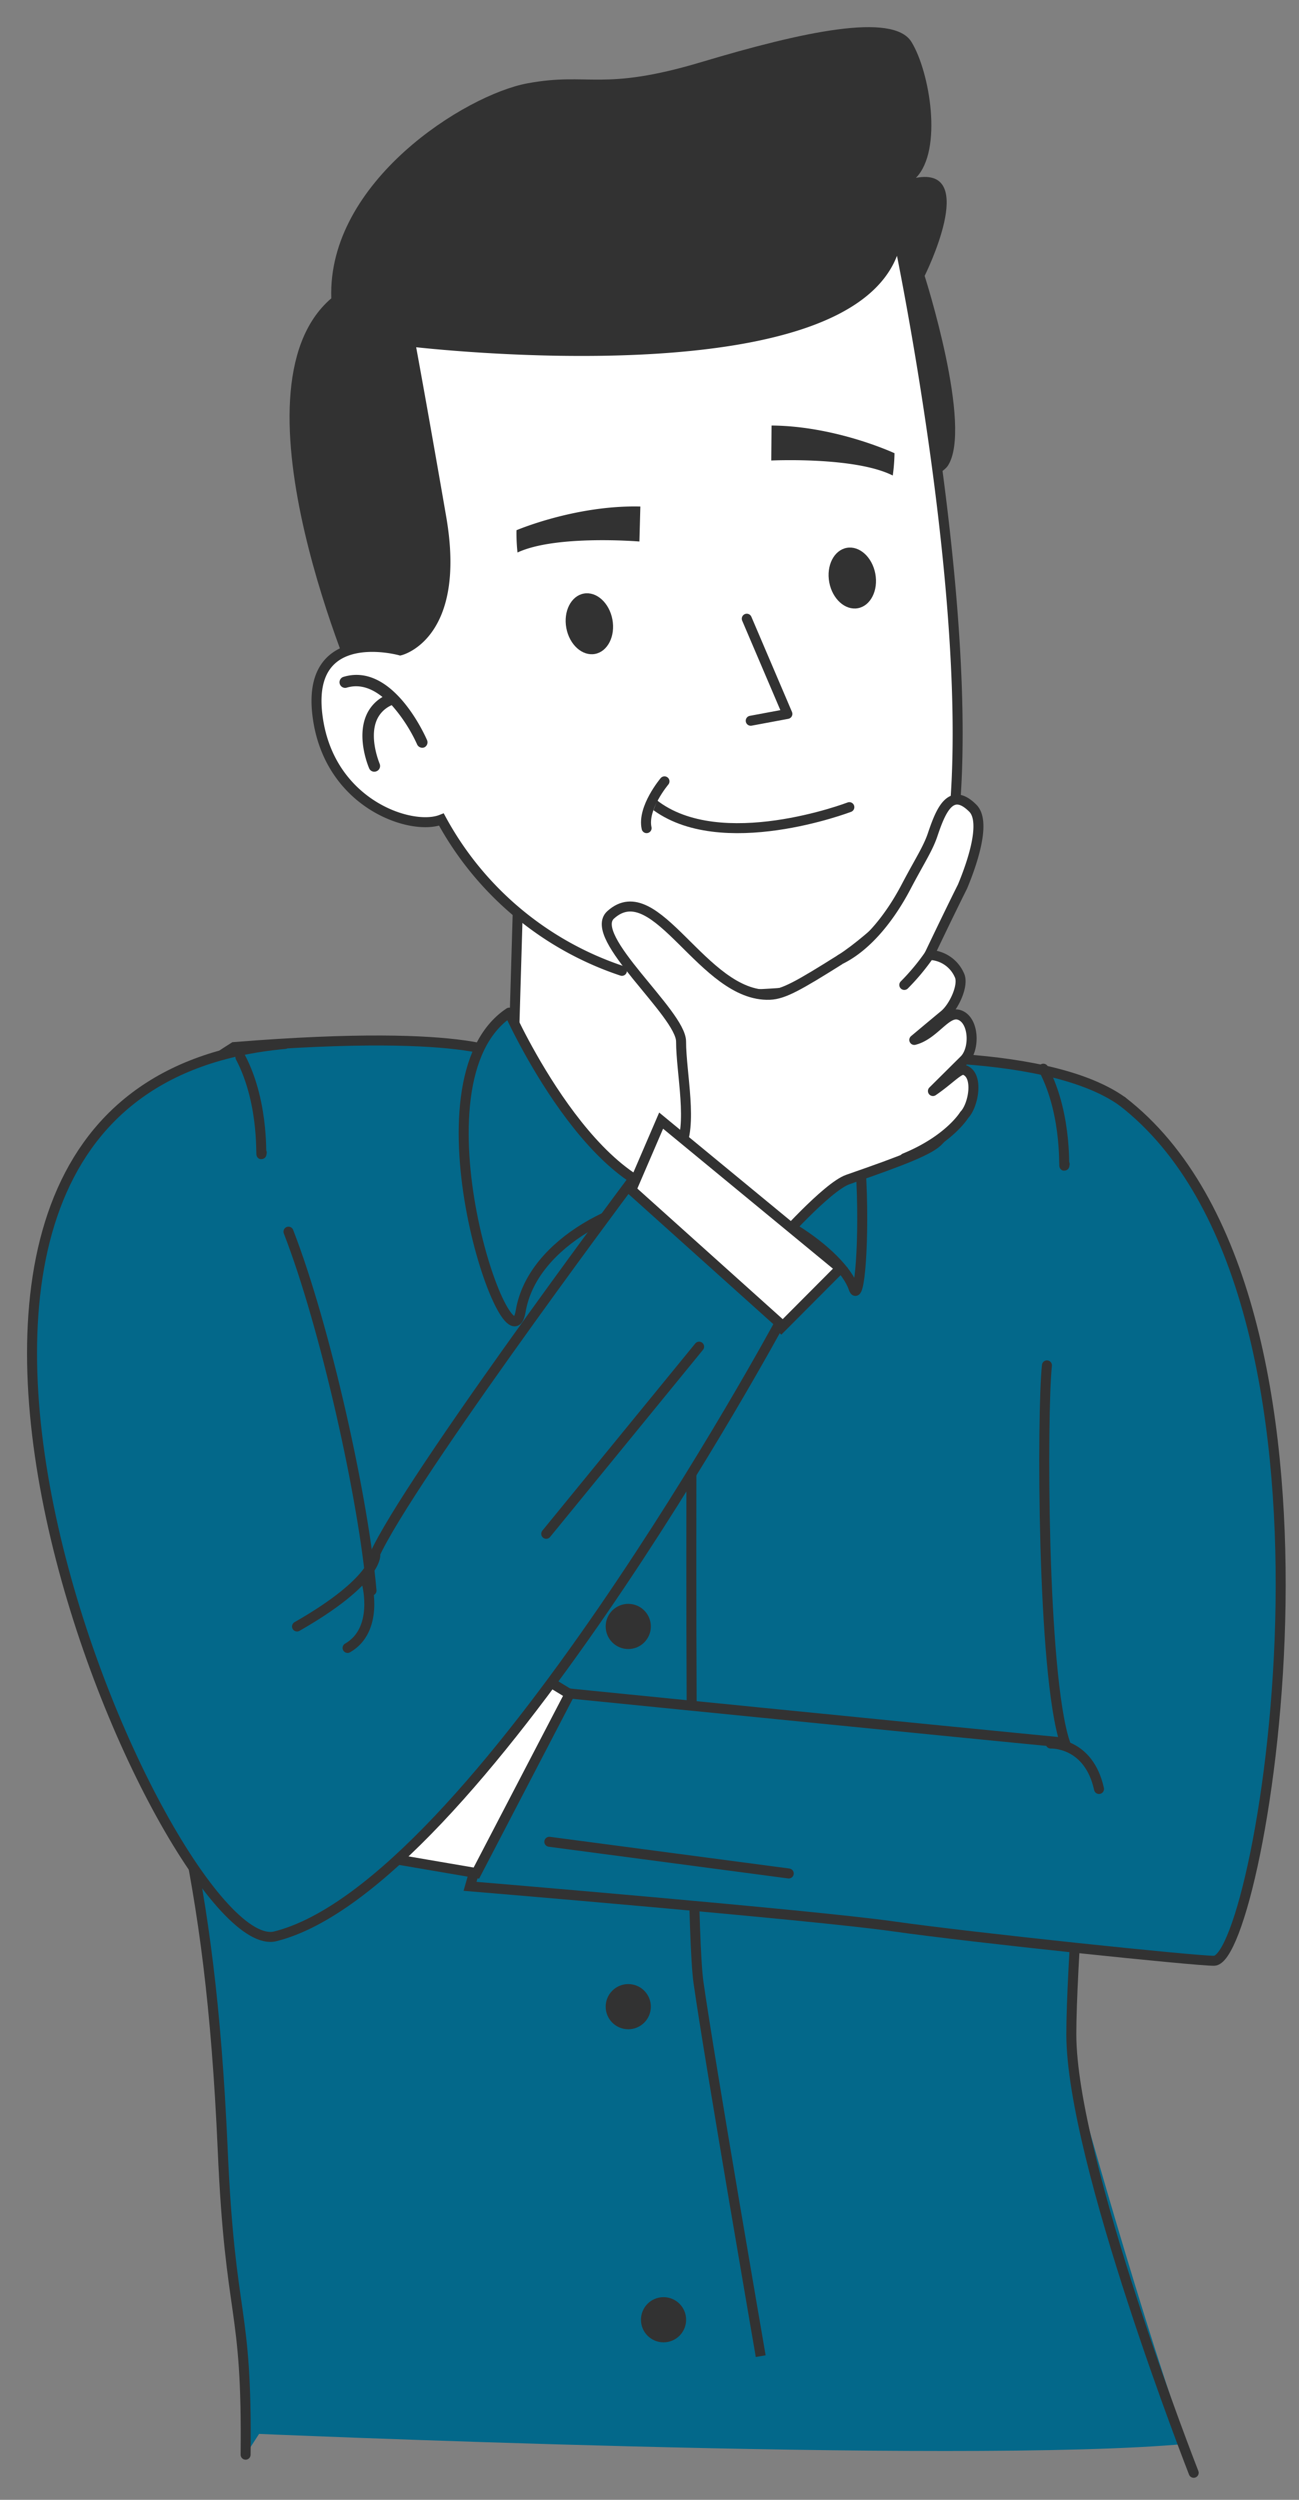 <svg xmlns="http://www.w3.org/2000/svg" viewBox="0 0 260 500"><rect x="0" y="0" width="260" height="500" fill="#808080" stroke="none"/><defs><style>.b99aa544-0aa6-438a-9055-26078ffd3a2f,.befac265-569c-4f1c-8c35-4d7e20e34653,.e69d2105-3de9-4745-b8f5-97a6437fe137{fill:#03688a;}.a1404c97-9d17-416b-b4bd-6e89075b8df0,.a5cad065-bfa2-49ac-9949-9c200ca0971b,.bdab4d93-02a0-4082-8198-62147161bba0{fill:#fff;}.a1404c97-9d17-416b-b4bd-6e89075b8df0,.a5cad065-bfa2-49ac-9949-9c200ca0971b,.a89242b3-ed4d-44e4-bb95-b1094715b858,.b99aa544-0aa6-438a-9055-26078ffd3a2f,.bdab4d93-02a0-4082-8198-62147161bba0,.befac265-569c-4f1c-8c35-4d7e20e34653,.ebae786e-2456-43eb-83d7-bbb3646a2dd4,.f4f97743-edbd-4e61-8139-90bd393a5575{stroke:#323232;stroke-width:2px;}.a1404c97-9d17-416b-b4bd-6e89075b8df0,.a5cad065-bfa2-49ac-9949-9c200ca0971b,.a89242b3-ed4d-44e4-bb95-b1094715b858,.b99aa544-0aa6-438a-9055-26078ffd3a2f,.ebae786e-2456-43eb-83d7-bbb3646a2dd4{stroke-miterlimit:10;}.ae882017-a51d-4a13-b11c-6827949b5b6d{fill:#323232;}.a1404c97-9d17-416b-b4bd-6e89075b8df0,.b99aa544-0aa6-438a-9055-26078ffd3a2f,.bdab4d93-02a0-4082-8198-62147161bba0,.ebae786e-2456-43eb-83d7-bbb3646a2dd4,.f4f97743-edbd-4e61-8139-90bd393a5575{stroke-linecap:round;}.bdab4d93-02a0-4082-8198-62147161bba0,.befac265-569c-4f1c-8c35-4d7e20e34653,.f4f97743-edbd-4e61-8139-90bd393a5575{stroke-linejoin:round;}.a89242b3-ed4d-44e4-bb95-b1094715b858,.ebae786e-2456-43eb-83d7-bbb3646a2dd4,.f4f97743-edbd-4e61-8139-90bd393a5575{fill:none;}</style></defs><g id="bff69f68-6394-4a07-8303-e7f8d14db20f" data-name="FAQ"><path class="e69d2105-3de9-4745-b8f5-97a6437fe137" d="M48.93,486.69s143.86,6.29,188.59,2.1c-11-31.15-23.76-78.05-23.76-78.05l11.37-190.45-81.9,28.57L63.29,466Z"/><polygon class="a5cad065-bfa2-49ac-9949-9c200ca0971b" points="102.52 220.08 103.85 174.86 159.71 174.86 163.7 230.06 144.42 278.6 101.19 252 102.52 220.08"/><path class="ae882017-a51d-4a13-b11c-6827949b5b6d" d="M71.87,139.34S44.69,78.18,66.31,59.67c-.81-23.32,26.81-40.69,39.24-43s14.79,1.74,34.89-4.27,38.32-10,42-4,6.3,21.66.89,27.17c12.74-2.38,1.74,19.61,1.74,19.61s9.73,30.34,4.63,38S71.84,141,71.84,141Z"/><path class="a1404c97-9d17-416b-b4bd-6e89075b8df0" d="M124.48,194.18a64.19,64.19,0,0,1-36.13-30.26c-6,2.4-22.77-3.14-24.84-21.09S80.1,130.09,80.1,130.09s12.32-2.94,8.22-26.61-6.25-35.17-6.25-35.17,94.09,11.37,97.55-21.75c0,0,29.4,137.94-3.61,148.77-8.85,2.91-24.59,3.84-31.89,3.64"/><path class="ae882017-a51d-4a13-b11c-6827949b5b6d" d="M128.17,101.31l-.19,7s-16.72-1.39-24.4,2.2a35.68,35.68,0,0,1-.2-4.46S115.21,101,128.17,101.31Z"/><path class="ae882017-a51d-4a13-b11c-6827949b5b6d" d="M154.43,85.11l-.06,7s16.76-.81,24.32,3a36.81,36.81,0,0,0,.35-4.46S167.39,85.21,154.43,85.11Z"/><ellipse class="ae882017-a51d-4a13-b11c-6827949b5b6d" cx="170.58" cy="115.62" rx="4.69" ry="6.14" transform="translate(-18.32 33.28) rotate(-10.58)"/><ellipse class="ae882017-a51d-4a13-b11c-6827949b5b6d" cx="117.96" cy="124.77" rx="4.69" ry="6.14" transform="translate(-20.9 23.77) rotate(-10.58)"/><path class="bdab4d93-02a0-4082-8198-62147161bba0" d="M170,161.44s-25.83,9.87-39.19-.63"/><path class="ae882017-a51d-4a13-b11c-6827949b5b6d" d="M85.46,148c-.28-.64-6.86-15.7-16.8-12.59a1.13,1.13,0,0,0,.67,2.15c2.69-.83,5.14.17,7.23,1.85a7.8,7.8,0,0,0-3.28,3.74c-1.93,4.58.5,10.29.61,10.53a1.1,1.1,0,0,0,1.23.65.73.73,0,0,0,.24-.07A1.13,1.13,0,0,0,76,152.8c0-.05-2.17-5.05-.6-8.76a5.77,5.77,0,0,1,3-3,31.58,31.58,0,0,1,5.08,7.84,1.13,1.13,0,0,0,1.24.66,1.09,1.09,0,0,0,.24-.07A1.12,1.12,0,0,0,85.46,148Z"/><polyline class="f4f97743-edbd-4e61-8139-90bd393a5575" points="149.47 123.75 157.6 142.79 150.26 144.16"/><path class="ebae786e-2456-43eb-83d7-bbb3646a2dd4" d="M238.92,494.59s-24.49-62.46-24.49-87.71,10.2-136.08,10.2-136.08"/><path class="b99aa544-0aa6-438a-9055-26078ffd3a2f" d="M224.63,220.29c-16.07-11.48-56.12-8.56-56.12-8.56s-13.78,27.55-29.85,27.55-34.26-17.67-36.73-27.55c0,0-5.62-6.27-55.1-2.3-35.71,22.34-35.47,53.43-25.26,94.13,12.6,50.25,20.47,69,23,126.28,1.52,35,4.93,30.57,4.59,61.13"/><path class="a89242b3-ed4d-44e4-bb95-b1094715b858" d="M138.66,239.28s-1.15,141.2,1.15,157.27,12.45,74.71,12.45,74.71"/><path class="befac265-569c-4f1c-8c35-4d7e20e34653" d="M104.22,262.24c-2.29,13.77-23-45.92-2.29-59.7,0,0,17.16,38.31,36.73,36.74,8.39-.68,27.55-16.07,23-34.44,13.78,0,11.48,59.69,9.18,52.81s-18.36-18.37-32.14-18.37S106.52,248.46,104.22,262.24Z"/><path class="a5cad065-bfa2-49ac-9949-9c200ca0971b" d="M155.49,248.71s10-11.32,14.21-12.79c11.3-3.92,16.67-6,18.3-7.92,2.31-2.68,7.93-4.82,3-11-5.07-6.36-6-26.29-6.8-36.86-.19-2.52-9.21,7.51-15.92,11.72-8.41,5.28-11.43,7-14.21,7.11-13.39.51-22.74-24.16-31.83-16-4.85,4.35,14.08,19.72,14.08,25.35,0,6.32,2.45,16.89-.38,21.7S155.49,248.71,155.49,248.71Z"/><path class="bdab4d93-02a0-4082-8198-62147161bba0" d="M181.07,231.66C190,228,193,223,193,223c1.82-1.84,3-8,0-9-1-.33-3,2-6.27,4.22L193,212c2.2-2.17,2-8-1-9-2.6-.87-5,4-9,5,0,0,4.44-3.72,6-5,2-1.66,4-6.09,3-8a6.75,6.75,0,0,0-6-4s3.83-8.05,6.65-13.68c2.06-4.93,4.74-13,2.06-15.67-4.46-4.46-6.45.59-8.06,5.37-.93,2.75-2.68,5.37-5.27,10.3-2.92,5.58-7.41,11.7-13.1,14.54"/><path class="bdab4d93-02a0-4082-8198-62147161bba0" d="M186,191a44.32,44.32,0,0,1-5,6"/><circle class="ae882017-a51d-4a13-b11c-6827949b5b6d" cx="129.8" cy="253.12" r="4.27"/><circle class="ae882017-a51d-4a13-b11c-6827949b5b6d" cx="127.51" cy="303.63" r="4.27"/><circle class="ae882017-a51d-4a13-b11c-6827949b5b6d" cx="127.51" cy="367.92" r="4.27"/><path class="ebae786e-2456-43eb-83d7-bbb3646a2dd4" d="M52.21,256.54s2.28,11.56-6.81,43"/><path class="b99aa544-0aa6-438a-9055-26078ffd3a2f" d="M224.63,220.29c50.51,39,27.84,171.73,18.37,171.89-3.52.05-48.21-4.6-64.28-6.89s-84.64-8-84.64-8l11.26-39.43s88.16,8.82,107.82,10.7c-4.6-13.77-4.63-66.06-3.61-75.47"/><path class="ebae786e-2456-43eb-83d7-bbb3646a2dd4" d="M213.1,232.83c-.36,2.52.85-9.37-4.27-19.08"/><polygon class="a5cad065-bfa2-49ac-9949-9c200ca0971b" points="156.34 265.58 168.2 253.68 132.33 224.14 125.92 239.02 156.34 265.58"/><polygon class="a5cad065-bfa2-49ac-9949-9c200ca0971b" points="114.01 338.83 99.66 330.1 79.39 371.91 95.35 374.64 114.01 338.83"/><line class="b99aa544-0aa6-438a-9055-26078ffd3a2f" x1="157.87" y1="374.72" x2="109.95" y2="368.38"/><path class="b99aa544-0aa6-438a-9055-26078ffd3a2f" d="M57,208.81C-44,218,33.86,392.6,55.1,387.29c40-10,100.94-122.66,100.94-122.66l-30.4-27.29S78.5,300.41,74.36,312.51"/><path class="f4f97743-edbd-4e61-8139-90bd393a5575" d="M75.12,311.09s.28,5.13-15.67,14.23"/><path class="b99aa544-0aa6-438a-9055-26078ffd3a2f" d="M73.47,316.86s2.4,9.15-3.9,12.75"/><path class="ebae786e-2456-43eb-83d7-bbb3646a2dd4" d="M52.39,230.53c-.36,2.52.85-9.37-4.27-19.08"/><line class="b99aa544-0aa6-438a-9055-26078ffd3a2f" x1="139.93" y1="269.35" x2="109.33" y2="306.78"/><path class="b99aa544-0aa6-438a-9055-26078ffd3a2f" d="M210.3,348.73s7.6-.36,9.67,9.09"/><path class="b99aa544-0aa6-438a-9055-26078ffd3a2f" d="M74.36,318.14c-1.59-18.36-9.24-52.81-16.62-71.79"/><circle class="ae882017-a51d-4a13-b11c-6827949b5b6d" cx="125.75" cy="401.36" r="4.52"/><circle class="ae882017-a51d-4a13-b11c-6827949b5b6d" cx="125.75" cy="325.31" r="4.52"/><circle class="ae882017-a51d-4a13-b11c-6827949b5b6d" cx="132.81" cy="463.98" r="4.52"/><path class="bdab4d93-02a0-4082-8198-62147161bba0" d="M133,156.28s-4.48,5.3-3.58,9.36"/></g></svg>